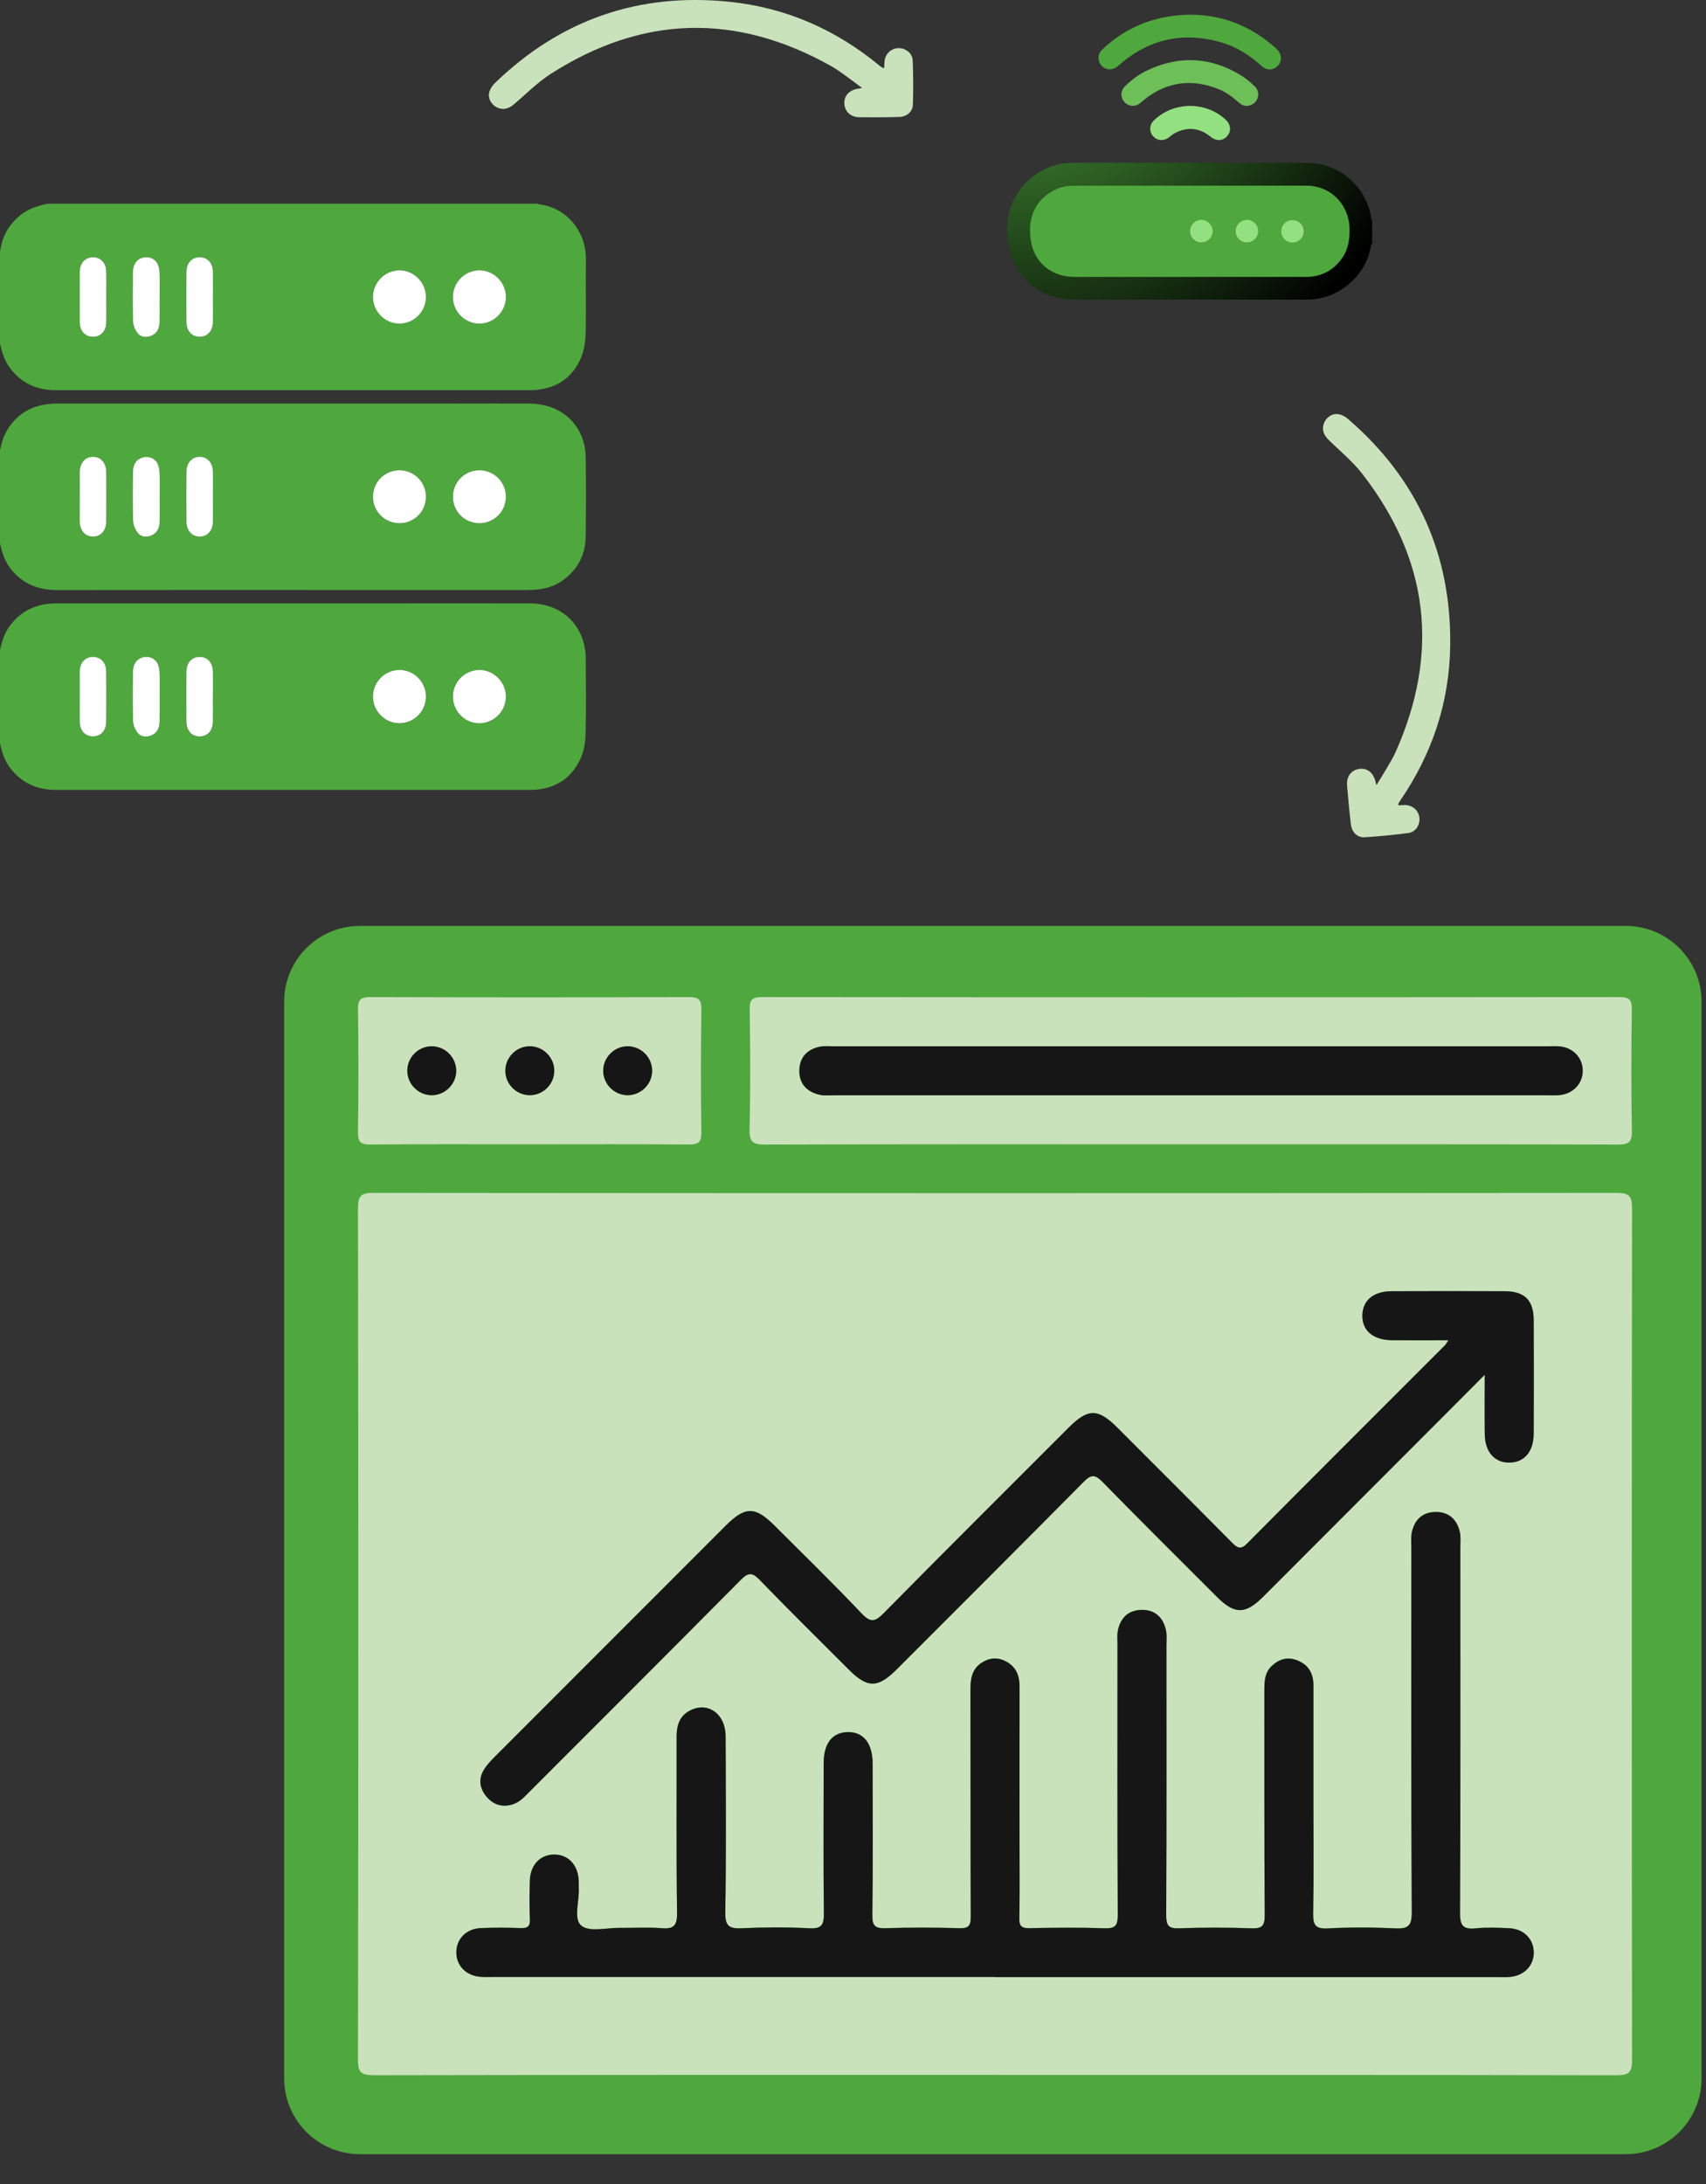 <svg xmlns="http://www.w3.org/2000/svg" width="50" height="64" viewBox="0 0 50 64" fill="none"><rect x="0" y="0" width="50" height="64" fill="#333333" stroke="none"/><g clip-path="url(#clip0_1416_11781)"><path d="M25.914 1.992C25.917 1.927 25.918 1.862 25.924 1.799C25.945 1.58 26.112 1.42 26.324 1.411C26.534 1.403 26.74 1.554 26.749 1.768C26.768 2.201 26.769 2.635 26.755 3.067C26.749 3.274 26.575 3.421 26.354 3.427C25.967 3.439 25.579 3.44 25.191 3.436C24.938 3.434 24.765 3.275 24.747 3.052C24.728 2.818 24.879 2.644 25.142 2.599C25.167 2.595 25.191 2.591 25.267 2.579C25.094 2.45 24.954 2.341 24.811 2.239C24.661 2.133 24.514 2.022 24.353 1.933C21.572 0.375 18.831 0.445 16.146 2.162C15.752 2.414 15.416 2.758 15.055 3.063C14.892 3.201 14.717 3.231 14.548 3.139C14.387 3.051 14.291 2.867 14.342 2.692C14.368 2.603 14.426 2.512 14.493 2.446C16.422 0.573 18.729 -0.225 21.395 0.054C23.043 0.227 24.506 0.87 25.783 1.929C25.809 1.95 25.836 1.968 25.863 1.986C25.873 1.992 25.889 1.989 25.914 1.992Z" fill="#C9E2BB"></path><path d="M40.984 23.599C41.048 23.596 41.112 23.591 41.176 23.591C41.397 23.593 41.571 23.744 41.599 23.954C41.627 24.162 41.496 24.382 41.282 24.41C40.853 24.468 40.421 24.508 39.989 24.535C39.783 24.548 39.621 24.387 39.594 24.168C39.547 23.784 39.511 23.397 39.48 23.011C39.459 22.759 39.601 22.573 39.823 22.534C40.054 22.494 40.24 22.629 40.309 22.886C40.315 22.91 40.321 22.935 40.34 23.009C40.453 22.825 40.548 22.676 40.637 22.523C40.729 22.364 40.827 22.207 40.902 22.04C42.2 19.13 41.882 16.405 39.928 13.888C39.641 13.518 39.268 13.214 38.932 12.883C38.78 12.733 38.733 12.561 38.81 12.385C38.883 12.216 39.059 12.104 39.238 12.139C39.33 12.157 39.425 12.206 39.496 12.267C41.533 14.018 42.539 16.243 42.503 18.924C42.481 20.58 41.974 22.096 41.035 23.464C41.017 23.491 41 23.52 40.986 23.549C40.98 23.559 40.985 23.574 40.984 23.599Z" fill="#C9E2BB"></path><path d="M40.218 7.11C40.159 7.246 40.148 7.394 40.096 7.533C39.833 8.24 39.149 8.744 38.395 8.778C38.343 8.78 38.291 8.78 38.239 8.78C35.991 8.78 33.743 8.78 31.494 8.78C30.617 8.78 29.892 8.286 29.629 7.462C29.344 6.574 29.584 5.559 30.486 5.029C30.784 4.855 31.108 4.772 31.451 4.771C33.731 4.771 36.011 4.767 38.29 4.772C39.265 4.774 40.049 5.46 40.196 6.421C40.199 6.437 40.194 6.457 40.217 6.462V7.109L40.218 7.11ZM34.869 8.113H35.308C36.296 8.113 37.284 8.113 38.272 8.113C38.718 8.113 39.072 7.93 39.33 7.567C39.513 7.31 39.556 7.016 39.551 6.706C39.539 5.992 39 5.441 38.288 5.441C36.009 5.438 33.73 5.44 31.45 5.441C31.268 5.441 31.09 5.475 30.926 5.555C30.301 5.858 30.088 6.454 30.229 7.136C30.352 7.726 30.857 8.112 31.466 8.113C32.6 8.114 33.735 8.113 34.869 8.113Z" fill="url(#paint0_radial_1416_11781)"></path><path d="M34.942 0.431C35.847 0.444 36.698 0.772 37.416 1.437C37.567 1.577 37.584 1.776 37.457 1.919C37.331 2.063 37.128 2.076 36.974 1.935C36.629 1.619 36.242 1.371 35.79 1.241C34.73 0.936 33.763 1.115 32.903 1.817C32.849 1.861 32.799 1.909 32.744 1.952C32.594 2.071 32.397 2.055 32.277 1.915C32.16 1.778 32.168 1.584 32.304 1.454C32.562 1.207 32.849 0.999 33.166 0.837C33.702 0.565 34.272 0.431 34.943 0.43L34.942 0.431Z" fill="#4FA83D"></path><path d="M36.877 2.777C36.868 2.907 36.806 3.01 36.682 3.069C36.554 3.129 36.429 3.11 36.323 3.017C36.141 2.855 35.948 2.706 35.719 2.614C34.926 2.295 34.191 2.392 33.522 2.931C33.484 2.962 33.449 2.996 33.411 3.026C33.266 3.14 33.07 3.123 32.952 2.987C32.833 2.85 32.839 2.657 32.973 2.526C33.168 2.336 33.387 2.173 33.633 2.058C34.548 1.629 35.447 1.664 36.321 2.177C36.487 2.274 36.635 2.396 36.773 2.528C36.842 2.594 36.875 2.675 36.877 2.777Z" fill="#6DBF58"></path><path d="M34.885 3.102C35.275 3.11 35.623 3.236 35.917 3.502C36.073 3.644 36.094 3.836 35.971 3.984C35.847 4.131 35.652 4.146 35.488 4.013C35.163 3.748 34.815 3.706 34.443 3.895C34.375 3.93 34.318 3.983 34.256 4.029C34.104 4.142 33.916 4.128 33.796 3.992C33.674 3.853 33.683 3.656 33.823 3.524C34.12 3.244 34.476 3.11 34.886 3.102L34.885 3.102Z" fill="#93E080"></path><path d="M34.87 8.114C33.736 8.114 32.601 8.116 31.467 8.114C30.858 8.113 30.352 7.728 30.229 7.138C30.088 6.456 30.301 5.86 30.926 5.557C31.091 5.476 31.268 5.442 31.451 5.442C33.729 5.442 36.008 5.44 38.288 5.442C39.001 5.442 39.54 5.993 39.551 6.708C39.557 7.017 39.513 7.312 39.33 7.569C39.072 7.932 38.717 8.113 38.272 8.114C37.284 8.115 36.296 8.114 35.308 8.114C35.162 8.114 35.015 8.114 34.87 8.114ZM35.54 6.773C35.538 6.592 35.387 6.443 35.204 6.444C35.023 6.445 34.873 6.595 34.872 6.777C34.872 6.963 35.027 7.115 35.212 7.112C35.394 7.108 35.542 6.956 35.539 6.774L35.54 6.773ZM36.543 7.111C36.724 7.111 36.876 6.962 36.877 6.781C36.878 6.599 36.731 6.447 36.549 6.444C36.363 6.441 36.209 6.593 36.21 6.78C36.211 6.961 36.361 7.111 36.543 7.112V7.111ZM38.214 6.779C38.214 6.597 38.066 6.446 37.885 6.444C37.703 6.442 37.551 6.589 37.547 6.771C37.543 6.957 37.696 7.112 37.882 7.111C38.064 7.111 38.214 6.961 38.214 6.779Z" fill="#4FA83D"></path><path d="M35.542 6.772C35.544 6.954 35.397 7.106 35.215 7.109C35.029 7.113 34.874 6.961 34.875 6.774C34.875 6.593 35.025 6.442 35.207 6.441C35.389 6.441 35.54 6.589 35.543 6.771L35.542 6.772Z" fill="#93E080"></path><path d="M36.544 7.109C36.362 7.109 36.212 6.96 36.211 6.777C36.21 6.591 36.364 6.439 36.55 6.441C36.732 6.444 36.88 6.596 36.878 6.778C36.876 6.96 36.726 7.108 36.544 7.108V7.109Z" fill="#93E080"></path><path d="M38.214 6.78C38.214 6.962 38.063 7.111 37.882 7.112C37.695 7.112 37.543 6.958 37.547 6.772C37.55 6.59 37.703 6.443 37.884 6.445C38.066 6.447 38.215 6.598 38.214 6.78Z" fill="#93E080"></path><path d="M-0.007 10.029C-0.007 9.145 -0.007 8.262 -0.007 7.378C0.002 7.348 0.015 7.317 0.019 7.285C0.083 6.889 0.276 6.571 0.584 6.315C0.824 6.117 1.106 6.03 1.402 5.969C6.189 5.969 10.975 5.969 15.762 5.969C15.777 5.975 15.792 5.986 15.807 5.989C16.589 6.083 17.187 6.761 17.173 7.629C17.161 8.35 17.184 9.072 17.163 9.792C17.156 10.042 17.111 10.311 17.006 10.535C16.715 11.161 16.185 11.435 15.505 11.435C11.911 11.435 8.317 11.435 4.722 11.435C3.694 11.435 2.665 11.435 1.636 11.435C1.089 11.435 0.637 11.236 0.3 10.795C0.126 10.567 0.049 10.302 -0.008 10.029H-0.007ZM12.481 8.702C12.481 8.273 12.131 7.921 11.704 7.921C11.28 7.921 10.928 8.275 10.928 8.702C10.928 9.129 11.28 9.483 11.705 9.482C12.132 9.482 12.482 9.13 12.481 8.701V8.702ZM14.825 8.7C14.824 8.273 14.47 7.92 14.045 7.922C13.619 7.924 13.271 8.276 13.271 8.705C13.272 9.133 13.624 9.485 14.05 9.483C14.476 9.481 14.826 9.128 14.825 8.7ZM4.68 8.704C4.68 8.475 4.686 8.246 4.677 8.017C4.675 7.924 4.66 7.825 4.623 7.743C4.551 7.582 4.38 7.512 4.202 7.548C4.02 7.585 3.9 7.738 3.897 7.972C3.891 8.458 3.886 8.944 3.902 9.429C3.905 9.545 3.966 9.678 4.041 9.77C4.136 9.887 4.288 9.895 4.428 9.841C4.606 9.771 4.674 9.621 4.677 9.442C4.682 9.196 4.678 8.95 4.678 8.705L4.68 8.704ZM3.115 8.721C3.115 8.464 3.12 8.207 3.114 7.951C3.109 7.699 2.95 7.536 2.725 7.537C2.5 7.539 2.342 7.702 2.34 7.955C2.336 8.452 2.336 8.949 2.34 9.445C2.342 9.7 2.496 9.863 2.721 9.867C2.952 9.87 3.11 9.703 3.115 9.441C3.12 9.201 3.115 8.961 3.115 8.721ZM6.237 8.713C6.237 8.462 6.241 8.211 6.236 7.96C6.232 7.705 6.081 7.542 5.856 7.538C5.624 7.535 5.464 7.701 5.461 7.964C5.457 8.455 5.458 8.947 5.461 9.437C5.463 9.701 5.621 9.869 5.851 9.868C6.081 9.867 6.233 9.699 6.236 9.434C6.24 9.193 6.236 8.954 6.236 8.714L6.237 8.713Z" fill="#4FA83D"></path><path d="M-0.008 21.739V19.089C0.049 18.815 0.126 18.55 0.3 18.323C0.646 17.869 1.111 17.68 1.67 17.681C4.946 17.683 8.222 17.681 11.498 17.681C12.845 17.681 14.192 17.677 15.539 17.682C16.492 17.685 17.164 18.359 17.168 19.309C17.172 20.047 17.182 20.785 17.162 21.523C17.156 21.768 17.108 22.031 17.005 22.25C16.715 22.868 16.193 23.147 15.52 23.148C13.154 23.149 10.79 23.148 8.425 23.148C6.166 23.148 3.908 23.148 1.649 23.148C1.095 23.148 0.637 22.952 0.297 22.504C0.124 22.276 0.047 22.012 -0.008 21.738L-0.008 21.739ZM12.48 20.413C12.48 19.985 12.128 19.633 11.702 19.635C11.276 19.637 10.926 19.991 10.927 20.417C10.928 20.845 11.281 21.197 11.705 21.197C12.133 21.195 12.48 20.843 12.48 20.413ZM13.271 20.422C13.274 20.852 13.629 21.202 14.053 21.197C14.481 21.191 14.826 20.837 14.823 20.408C14.82 19.982 14.461 19.628 14.039 19.634C13.61 19.64 13.267 19.992 13.271 20.422V20.422ZM4.679 20.416C4.679 20.188 4.685 19.958 4.677 19.73C4.674 19.637 4.659 19.538 4.623 19.455C4.551 19.296 4.375 19.223 4.2 19.26C4.017 19.298 3.899 19.451 3.896 19.685C3.891 20.171 3.885 20.657 3.901 21.142C3.904 21.259 3.966 21.391 4.041 21.483C4.137 21.6 4.29 21.606 4.428 21.552C4.605 21.484 4.674 21.332 4.677 21.152C4.681 20.907 4.677 20.661 4.678 20.415L4.679 20.416ZM2.338 20.409C2.338 20.655 2.335 20.9 2.338 21.146C2.341 21.413 2.491 21.579 2.723 21.581C2.953 21.583 3.111 21.414 3.112 21.151C3.116 20.659 3.116 20.168 3.112 19.677C3.111 19.415 2.95 19.248 2.719 19.252C2.494 19.255 2.343 19.418 2.338 19.673C2.334 19.919 2.338 20.164 2.338 20.41V20.409ZM6.236 20.413C6.236 20.173 6.238 19.934 6.236 19.694C6.234 19.417 6.081 19.247 5.843 19.251C5.613 19.253 5.462 19.422 5.46 19.689C5.458 20.175 5.457 20.66 5.46 21.146C5.462 21.412 5.616 21.58 5.846 21.581C6.077 21.582 6.232 21.415 6.235 21.151C6.239 20.905 6.235 20.659 6.235 20.413H6.236Z" fill="#4FA83D"></path><path d="M-0.008 15.901C-0.008 15.006 -0.008 14.112 -0.008 13.217C0.002 13.18 0.015 13.143 0.022 13.105C0.09 12.76 0.252 12.469 0.513 12.232C0.852 11.924 1.257 11.825 1.703 11.825C5.639 11.827 9.573 11.826 13.509 11.826C14.18 11.826 14.851 11.822 15.521 11.826C16.475 11.834 17.152 12.475 17.166 13.401C17.179 14.172 17.175 14.943 17.166 15.714C17.161 16.217 16.964 16.634 16.567 16.952C16.246 17.209 15.873 17.291 15.471 17.29C13.325 17.289 11.178 17.29 9.032 17.29C6.584 17.29 4.135 17.289 1.687 17.292C1.128 17.292 0.66 17.115 0.31 16.664C0.133 16.437 0.056 16.172 -0.008 15.9L-0.008 15.901ZM12.479 14.552C12.476 14.121 12.129 13.78 11.696 13.783C11.266 13.786 10.924 14.135 10.927 14.566C10.93 14.995 11.28 15.338 11.711 15.335C12.141 15.332 12.483 14.983 12.479 14.552ZM14.041 15.335C14.472 15.336 14.821 14.993 14.823 14.564C14.825 14.133 14.482 13.785 14.052 13.783C13.62 13.78 13.273 14.122 13.271 14.553C13.268 14.986 13.611 15.333 14.041 15.335ZM4.678 14.544C4.678 14.321 4.684 14.097 4.676 13.874C4.673 13.781 4.659 13.683 4.622 13.6C4.553 13.446 4.378 13.368 4.218 13.401C4.014 13.443 3.899 13.583 3.895 13.826C3.889 14.312 3.884 14.798 3.901 15.284C3.905 15.404 3.974 15.541 4.054 15.635C4.15 15.749 4.304 15.752 4.442 15.691C4.609 15.617 4.674 15.472 4.677 15.299C4.681 15.048 4.677 14.796 4.677 14.544H4.678ZM2.337 14.559C2.337 14.799 2.335 15.04 2.337 15.28C2.339 15.553 2.498 15.732 2.728 15.729C2.954 15.726 3.111 15.551 3.112 15.289C3.115 14.803 3.115 14.317 3.112 13.831C3.111 13.568 2.954 13.393 2.729 13.39C2.498 13.386 2.34 13.565 2.338 13.839C2.335 14.079 2.338 14.319 2.338 14.56L2.337 14.559ZM6.235 14.548C6.235 14.308 6.238 14.068 6.235 13.827C6.232 13.563 6.076 13.391 5.85 13.389C5.626 13.387 5.462 13.563 5.46 13.824C5.457 14.315 5.457 14.806 5.46 15.298C5.462 15.555 5.631 15.732 5.855 15.727C6.077 15.722 6.231 15.553 6.235 15.301C6.24 15.05 6.236 14.798 6.236 14.547L6.235 14.548Z" fill="#4FA83D"></path><path d="M12.483 8.702C12.483 9.131 12.134 9.482 11.707 9.483C11.283 9.483 10.93 9.13 10.93 8.703C10.93 8.276 11.283 7.922 11.706 7.922C12.133 7.922 12.482 8.274 12.483 8.703V8.702Z" fill="white"></path><path d="M14.827 8.7C14.828 9.128 14.478 9.482 14.052 9.483C13.626 9.485 13.274 9.133 13.273 8.705C13.273 8.276 13.621 7.924 14.047 7.922C14.472 7.92 14.826 8.274 14.827 8.7Z" fill="white"></path><path d="M4.678 8.705C4.678 8.95 4.681 9.196 4.677 9.442C4.673 9.622 4.606 9.771 4.427 9.841C4.287 9.895 4.135 9.886 4.04 9.77C3.966 9.678 3.905 9.546 3.901 9.429C3.886 8.944 3.89 8.458 3.896 7.972C3.899 7.738 4.018 7.585 4.202 7.548C4.38 7.512 4.55 7.582 4.623 7.743C4.661 7.825 4.674 7.925 4.677 8.017C4.684 8.246 4.679 8.475 4.679 8.704L4.678 8.705Z" fill="white"></path><path d="M3.114 8.723C3.114 8.963 3.118 9.202 3.114 9.443C3.11 9.705 2.951 9.872 2.72 9.868C2.495 9.865 2.341 9.702 2.339 9.447C2.335 8.95 2.335 8.453 2.339 7.957C2.342 7.704 2.499 7.541 2.724 7.539C2.949 7.537 3.108 7.701 3.113 7.952C3.119 8.209 3.114 8.466 3.114 8.723Z" fill="white"></path><path d="M6.239 8.715C6.239 8.955 6.241 9.194 6.239 9.435C6.235 9.7 6.084 9.867 5.853 9.868C5.623 9.869 5.465 9.702 5.464 9.438C5.46 8.947 5.46 8.455 5.464 7.965C5.465 7.702 5.626 7.536 5.858 7.539C6.083 7.543 6.234 7.706 6.239 7.96C6.243 8.211 6.239 8.463 6.239 8.714L6.239 8.715Z" fill="white"></path><path d="M12.483 20.411C12.483 20.841 12.136 21.192 11.708 21.194C11.283 21.196 10.931 20.842 10.93 20.415C10.929 19.987 11.279 19.634 11.705 19.633C12.13 19.631 12.482 19.983 12.483 20.411Z" fill="white"></path><path d="M13.274 20.42C13.27 19.991 13.613 19.639 14.042 19.633C14.464 19.627 14.823 19.98 14.826 20.407C14.829 20.835 14.483 21.189 14.056 21.195C13.632 21.201 13.277 20.851 13.274 20.421V20.42Z" fill="white"></path><path d="M4.679 20.415C4.679 20.661 4.681 20.907 4.677 21.152C4.673 21.332 4.606 21.483 4.428 21.552C4.29 21.605 4.136 21.599 4.041 21.483C3.967 21.39 3.905 21.258 3.901 21.142C3.886 20.657 3.89 20.171 3.896 19.685C3.899 19.451 4.017 19.299 4.201 19.259C4.374 19.223 4.551 19.295 4.623 19.455C4.661 19.538 4.674 19.637 4.677 19.729C4.684 19.958 4.679 20.187 4.679 20.416V20.415Z" fill="white"></path><path d="M2.338 20.408C2.338 20.163 2.334 19.917 2.338 19.671C2.343 19.417 2.494 19.254 2.719 19.25C2.95 19.247 3.111 19.414 3.112 19.676C3.116 20.167 3.116 20.659 3.112 21.149C3.111 21.413 2.953 21.581 2.723 21.579C2.491 21.578 2.341 21.411 2.338 21.145C2.334 20.899 2.338 20.653 2.338 20.407V20.408Z" fill="white"></path><path d="M6.238 20.413C6.238 20.659 6.241 20.904 6.238 21.15C6.234 21.414 6.08 21.581 5.848 21.58C5.619 21.579 5.465 21.411 5.463 21.145C5.46 20.659 5.461 20.174 5.463 19.688C5.465 19.421 5.615 19.254 5.846 19.25C6.083 19.247 6.236 19.416 6.239 19.693C6.242 19.933 6.239 20.172 6.239 20.413H6.238Z" fill="white"></path><path d="M12.482 14.55C12.486 14.982 12.144 15.33 11.714 15.333C11.283 15.336 10.932 14.993 10.93 14.564C10.927 14.133 11.27 13.784 11.699 13.781C12.132 13.779 12.479 14.119 12.482 14.55Z" fill="white"></path><path d="M14.044 15.333C13.614 15.331 13.271 14.984 13.274 14.552C13.276 14.121 13.623 13.779 14.055 13.781C14.485 13.784 14.829 14.131 14.826 14.562C14.824 14.992 14.475 15.336 14.044 15.333Z" fill="white"></path><path d="M4.679 14.542C4.679 14.793 4.682 15.045 4.678 15.296C4.674 15.469 4.61 15.615 4.443 15.689C4.305 15.749 4.151 15.746 4.055 15.633C3.975 15.539 3.907 15.403 3.902 15.282C3.885 14.797 3.89 14.31 3.897 13.824C3.9 13.58 4.016 13.441 4.22 13.398C4.378 13.365 4.555 13.442 4.623 13.597C4.66 13.681 4.674 13.779 4.677 13.872C4.684 14.095 4.68 14.319 4.68 14.542H4.679Z" fill="white"></path><path d="M2.338 14.557C2.338 14.316 2.336 14.076 2.338 13.836C2.341 13.562 2.499 13.384 2.73 13.387C2.955 13.39 3.112 13.565 3.113 13.828C3.116 14.314 3.116 14.8 3.113 15.286C3.111 15.549 2.955 15.723 2.729 15.726C2.497 15.729 2.34 15.55 2.337 15.277C2.334 15.037 2.337 14.796 2.337 14.556L2.338 14.557Z" fill="white"></path><path d="M6.239 14.545C6.239 14.796 6.243 15.048 6.239 15.299C6.234 15.551 6.08 15.72 5.858 15.725C5.635 15.73 5.465 15.553 5.464 15.296C5.46 14.804 5.46 14.313 5.464 13.821C5.465 13.561 5.628 13.385 5.853 13.387C6.08 13.389 6.235 13.561 6.239 13.825C6.242 14.065 6.239 14.306 6.239 14.546L6.239 14.545Z" fill="white"></path><path d="M47.648 27.133H10.55C9.323 27.133 8.328 28.128 8.328 29.355V60.904C8.328 62.131 9.323 63.126 10.55 63.126H47.648C48.875 63.126 49.87 62.131 49.87 60.904V29.355C49.87 28.128 48.875 27.133 47.648 27.133Z" fill="#4FA83D"></path><path d="M29.163 60.803C23.093 60.803 17.021 60.8 10.951 60.812C10.579 60.812 10.491 60.728 10.492 60.354C10.505 52.041 10.505 43.728 10.492 35.415C10.492 35.042 10.578 34.956 10.95 34.957C23.092 34.968 35.233 34.968 47.374 34.957C47.746 34.957 47.833 35.042 47.833 35.415C47.821 43.728 47.822 52.041 47.833 60.354C47.833 60.727 47.748 60.814 47.375 60.813C41.305 60.8 35.233 60.804 29.163 60.804V60.803ZM29.16 57.932C34.05 57.932 38.94 57.932 43.828 57.932C43.963 57.932 44.098 57.939 44.231 57.93C44.656 57.9 44.946 57.61 44.95 57.219C44.952 56.827 44.665 56.524 44.242 56.502C43.914 56.485 43.582 56.472 43.256 56.504C42.893 56.541 42.787 56.44 42.789 56.055C42.806 52.482 42.8 48.908 42.799 45.335C42.799 45.186 42.816 45.031 42.783 44.888C42.701 44.528 42.468 44.305 42.09 44.304C41.694 44.301 41.452 44.528 41.375 44.912C41.346 45.056 41.363 45.21 41.363 45.359C41.363 48.918 41.354 52.477 41.375 56.034C41.378 56.449 41.255 56.523 40.882 56.505C40.226 56.474 39.565 56.471 38.909 56.507C38.535 56.527 38.479 56.388 38.485 56.059C38.504 54.953 38.492 53.846 38.492 52.74C38.492 51.619 38.492 50.497 38.492 49.376C38.492 49.025 38.339 48.772 38.007 48.647C37.727 48.541 37.477 48.619 37.267 48.82C37.065 49.012 37.055 49.265 37.055 49.525C37.059 51.723 37.05 53.921 37.065 56.119C37.068 56.441 36.979 56.515 36.67 56.504C35.968 56.48 35.264 56.477 34.562 56.504C34.237 56.517 34.177 56.413 34.178 56.108C34.19 53.476 34.185 50.845 34.185 48.214C34.185 48.065 34.202 47.91 34.171 47.767C34.086 47.385 33.84 47.161 33.443 47.173C33.068 47.184 32.839 47.408 32.763 47.771C32.736 47.901 32.751 48.039 32.751 48.174C32.751 50.82 32.744 53.467 32.758 56.112C32.76 56.427 32.685 56.514 32.368 56.503C31.636 56.477 30.903 56.485 30.17 56.5C29.933 56.505 29.869 56.436 29.873 56.202C29.888 55.455 29.879 54.707 29.879 53.959C29.879 52.449 29.877 50.938 29.88 49.428C29.88 49.104 29.784 48.843 29.485 48.684C29.235 48.552 28.992 48.575 28.764 48.725C28.48 48.913 28.441 49.199 28.441 49.513C28.447 51.726 28.44 53.938 28.45 56.151C28.451 56.419 28.4 56.51 28.112 56.501C27.395 56.478 26.677 56.477 25.959 56.501C25.65 56.512 25.561 56.437 25.565 56.115C25.584 54.636 25.575 53.155 25.573 51.675C25.573 51.079 25.302 50.743 24.84 50.754C24.392 50.764 24.14 51.086 24.139 51.661C24.137 53.126 24.129 54.592 24.145 56.057C24.148 56.387 24.093 56.523 23.72 56.503C23.064 56.467 22.403 56.471 21.747 56.502C21.372 56.52 21.248 56.444 21.255 56.03C21.284 54.311 21.271 52.591 21.265 50.872C21.263 50.225 20.755 49.858 20.237 50.114C19.912 50.275 19.828 50.555 19.829 50.894C19.833 52.613 19.817 54.333 19.842 56.052C19.848 56.441 19.733 56.53 19.373 56.5C18.973 56.467 18.567 56.496 18.163 56.491C17.777 56.487 17.272 56.619 17.038 56.427C16.791 56.223 16.986 55.699 16.961 55.317C16.957 55.242 16.963 55.167 16.959 55.093C16.934 54.638 16.645 54.339 16.236 54.342C15.827 54.347 15.541 54.646 15.528 55.106C15.517 55.48 15.512 55.854 15.529 56.228C15.54 56.45 15.461 56.506 15.25 56.498C14.863 56.482 14.473 56.481 14.084 56.498C13.659 56.517 13.372 56.819 13.373 57.211C13.373 57.603 13.662 57.895 14.087 57.925C14.221 57.935 14.356 57.928 14.49 57.928C19.38 57.928 24.269 57.928 29.158 57.928L29.16 57.932ZM43.517 40.283C43.517 40.941 43.512 41.479 43.518 42.017C43.523 42.541 43.802 42.862 44.24 42.858C44.676 42.855 44.951 42.536 44.952 42.007C44.957 40.901 44.957 39.794 44.952 38.688C44.95 38.102 44.688 37.839 44.106 37.836C43 37.831 41.894 37.832 40.788 37.836C40.255 37.838 39.939 38.105 39.931 38.542C39.924 38.994 40.25 39.268 40.811 39.272C41.343 39.275 41.874 39.272 42.452 39.272C42.399 39.352 42.382 39.388 42.356 39.415C40.423 41.35 38.485 43.281 36.559 45.223C36.36 45.424 36.266 45.361 36.105 45.198C34.99 44.071 33.869 42.953 32.749 41.832C32.182 41.265 31.889 41.266 31.322 41.834C29.515 43.642 27.703 45.445 25.908 47.265C25.658 47.518 25.527 47.566 25.256 47.28C24.423 46.402 23.555 45.557 22.699 44.701C22.133 44.136 21.841 44.137 21.272 44.706C19.02 46.957 16.769 49.208 14.52 51.461C14.395 51.587 14.267 51.719 14.178 51.87C14.014 52.146 14.068 52.423 14.27 52.657C14.474 52.893 14.739 52.967 15.041 52.869C15.248 52.801 15.385 52.639 15.533 52.49C17.593 50.428 19.657 48.369 21.709 46.299C21.923 46.082 22.04 46.059 22.263 46.291C23.125 47.183 24.009 48.054 24.887 48.931C25.427 49.471 25.731 49.47 26.281 48.919C28.11 47.09 29.941 45.264 31.759 43.425C31.977 43.206 32.093 43.196 32.313 43.422C33.42 44.555 34.546 45.671 35.666 46.79C36.188 47.312 36.501 47.311 37.029 46.783C38.752 45.06 40.473 43.336 42.195 41.612C42.613 41.193 43.03 40.773 43.52 40.281L43.517 40.283Z" fill="#CAE2BC"></path><path d="M34.853 33.532C30.712 33.532 26.57 33.526 22.428 33.541C22.056 33.543 21.96 33.456 21.969 33.083C21.996 31.917 21.99 30.751 21.972 29.584C21.968 29.289 22.049 29.219 22.34 29.219C30.713 29.227 39.086 29.227 47.459 29.219C47.752 29.219 47.83 29.293 47.826 29.585C47.809 30.766 47.804 31.948 47.828 33.128C47.834 33.466 47.746 33.541 47.413 33.541C43.227 33.528 39.04 33.532 34.854 33.532L34.853 33.532ZM34.903 32.096C38.37 32.096 41.836 32.096 45.303 32.096C45.437 32.096 45.573 32.104 45.706 32.091C46.1 32.051 46.377 31.757 46.38 31.384C46.384 31.012 46.109 30.709 45.72 30.666C45.602 30.652 45.481 30.661 45.362 30.661C38.383 30.661 31.406 30.661 24.427 30.661C24.293 30.661 24.154 30.647 24.025 30.673C23.661 30.747 23.436 30.975 23.423 31.349C23.408 31.747 23.633 31.994 24.012 32.081C24.154 32.113 24.309 32.096 24.459 32.096C27.94 32.096 31.422 32.096 34.903 32.096Z" fill="#CAE2BC"></path><path d="M15.566 33.532C13.996 33.532 12.425 33.523 10.856 33.539C10.557 33.541 10.489 33.456 10.492 33.169C10.508 31.973 10.51 30.777 10.492 29.581C10.488 29.282 10.577 29.218 10.863 29.219C13.973 29.229 17.083 29.23 20.192 29.219C20.49 29.218 20.559 29.302 20.556 29.589C20.54 30.785 20.538 31.981 20.556 33.176C20.56 33.476 20.471 33.541 20.185 33.539C18.645 33.524 17.105 33.532 15.566 33.532V33.532ZM12.671 30.662C12.284 30.652 11.953 30.96 11.936 31.348C11.92 31.734 12.225 32.072 12.611 32.094C13.015 32.118 13.365 31.791 13.369 31.387C13.372 30.999 13.059 30.674 12.671 30.662ZM15.519 32.095C15.907 32.098 16.232 31.782 16.241 31.395C16.25 30.989 15.912 30.653 15.506 30.662C15.118 30.671 14.804 30.996 14.808 31.385C14.811 31.773 15.131 32.093 15.519 32.095ZM19.111 31.372C19.107 30.984 18.788 30.666 18.4 30.662C17.995 30.659 17.663 31.002 17.679 31.407C17.694 31.795 18.025 32.104 18.412 32.095C18.8 32.085 19.116 31.759 19.111 31.372Z" fill="#CAE2BC"></path><path d="M29.16 57.933C24.27 57.933 19.381 57.933 14.492 57.933C14.357 57.933 14.222 57.94 14.089 57.93C13.664 57.9 13.376 57.608 13.375 57.216C13.375 56.824 13.661 56.522 14.086 56.503C14.474 56.486 14.864 56.487 15.252 56.503C15.463 56.511 15.542 56.455 15.531 56.233C15.513 55.86 15.519 55.485 15.53 55.111C15.543 54.651 15.829 54.352 16.238 54.347C16.646 54.343 16.936 54.643 16.961 55.098C16.966 55.172 16.959 55.247 16.963 55.322C16.988 55.704 16.794 56.229 17.04 56.432C17.274 56.624 17.779 56.492 18.165 56.496C18.568 56.501 18.974 56.472 19.375 56.505C19.735 56.535 19.849 56.446 19.844 56.057C19.819 54.338 19.836 52.618 19.831 50.899C19.83 50.56 19.913 50.28 20.239 50.119C20.757 49.862 21.264 50.23 21.267 50.877C21.272 52.596 21.286 54.316 21.257 56.035C21.25 56.449 21.375 56.524 21.749 56.507C22.405 56.476 23.066 56.473 23.722 56.508C24.095 56.528 24.151 56.392 24.147 56.062C24.13 54.596 24.139 53.131 24.141 51.666C24.141 51.091 24.393 50.769 24.842 50.759C25.304 50.748 25.574 51.084 25.575 51.68C25.577 53.16 25.587 54.64 25.567 56.12C25.562 56.441 25.652 56.516 25.961 56.506C26.678 56.482 27.397 56.483 28.114 56.506C28.402 56.516 28.454 56.424 28.452 56.156C28.442 53.943 28.449 51.731 28.443 49.518C28.443 49.204 28.482 48.917 28.765 48.73C28.994 48.58 29.237 48.556 29.486 48.689C29.786 48.848 29.883 49.108 29.882 49.433C29.879 50.943 29.881 52.454 29.881 53.964C29.881 54.712 29.89 55.459 29.875 56.207C29.871 56.441 29.936 56.51 30.172 56.505C30.905 56.49 31.638 56.482 32.37 56.508C32.687 56.519 32.761 56.432 32.76 56.117C32.746 53.471 32.752 50.825 32.752 48.179C32.752 48.044 32.738 47.906 32.765 47.776C32.84 47.413 33.07 47.189 33.444 47.178C33.842 47.166 34.088 47.39 34.173 47.772C34.204 47.915 34.187 48.07 34.187 48.219C34.187 50.851 34.193 53.482 34.18 56.113C34.178 56.418 34.239 56.522 34.564 56.509C35.266 56.481 35.97 56.484 36.672 56.509C36.981 56.52 37.07 56.446 37.067 56.124C37.051 53.926 37.06 51.728 37.057 49.53C37.057 49.27 37.066 49.017 37.269 48.825C37.479 48.624 37.728 48.546 38.009 48.652C38.341 48.778 38.494 49.03 38.494 49.381C38.494 50.502 38.494 51.624 38.494 52.745C38.494 53.851 38.506 54.958 38.487 56.064C38.482 56.393 38.537 56.532 38.911 56.512C39.567 56.476 40.228 56.479 40.884 56.51C41.256 56.527 41.38 56.453 41.377 56.039C41.356 52.481 41.365 48.922 41.365 45.364C41.365 45.215 41.349 45.061 41.377 44.917C41.453 44.532 41.696 44.306 42.092 44.309C42.469 44.311 42.702 44.533 42.785 44.893C42.817 45.036 42.801 45.191 42.801 45.34C42.801 48.913 42.808 52.487 42.791 56.06C42.789 56.445 42.895 56.546 43.258 56.509C43.584 56.477 43.916 56.49 44.244 56.507C44.667 56.529 44.955 56.833 44.952 57.224C44.949 57.615 44.659 57.905 44.233 57.935C44.099 57.944 43.964 57.937 43.83 57.937C38.941 57.937 34.051 57.937 29.162 57.937L29.16 57.933Z" fill="#161617"></path><path d="M43.517 40.283C43.027 40.776 42.61 41.196 42.192 41.614C40.47 43.339 38.748 45.063 37.026 46.786C36.498 47.314 36.186 47.315 35.663 46.793C34.543 45.673 33.418 44.557 32.31 43.424C32.089 43.199 31.973 43.208 31.756 43.428C29.937 45.267 28.106 47.093 26.278 48.922C25.728 49.472 25.424 49.474 24.883 48.933C24.006 48.056 23.122 47.185 22.26 46.294C22.037 46.062 21.92 46.085 21.706 46.302C19.654 48.372 17.59 50.431 15.53 52.493C15.382 52.64 15.245 52.803 15.038 52.872C14.736 52.97 14.471 52.896 14.267 52.66C14.065 52.425 14.011 52.148 14.175 51.873C14.265 51.721 14.392 51.59 14.517 51.464C16.767 49.211 19.017 46.96 21.269 44.709C21.838 44.14 22.13 44.138 22.696 44.704C23.552 45.56 24.42 46.404 25.253 47.283C25.524 47.568 25.655 47.52 25.905 47.267C27.7 45.448 29.512 43.645 31.319 41.837C31.886 41.269 32.179 41.268 32.746 41.835C33.866 42.956 34.987 44.074 36.102 45.201C36.264 45.365 36.358 45.427 36.556 45.226C38.482 43.284 40.419 41.353 42.353 39.418C42.379 39.391 42.396 39.355 42.449 39.275C41.871 39.275 41.34 39.277 40.808 39.275C40.247 39.271 39.921 38.997 39.928 38.545C39.936 38.108 40.252 37.841 40.785 37.839C41.891 37.835 42.997 37.834 44.103 37.839C44.686 37.842 44.948 38.105 44.949 38.691C44.954 39.797 44.954 40.904 44.949 42.01C44.948 42.539 44.673 42.857 44.237 42.861C43.799 42.864 43.52 42.544 43.515 42.02C43.509 41.481 43.514 40.944 43.514 40.286L43.517 40.283Z" fill="#161617"></path><path d="M34.91 32.095C31.429 32.095 27.947 32.095 24.466 32.095C24.317 32.095 24.162 32.113 24.02 32.08C23.64 31.993 23.416 31.746 23.43 31.348C23.444 30.974 23.668 30.746 24.032 30.672C24.162 30.646 24.301 30.66 24.435 30.66C31.413 30.66 38.391 30.66 45.369 30.66C45.489 30.66 45.609 30.652 45.727 30.665C46.118 30.708 46.392 31.011 46.388 31.383C46.384 31.756 46.108 32.05 45.714 32.09C45.581 32.103 45.445 32.095 45.311 32.095C41.844 32.095 38.377 32.095 34.91 32.095Z" fill="#161617"></path><path d="M12.673 30.66C13.062 30.672 13.375 30.997 13.371 31.385C13.367 31.789 13.016 32.117 12.613 32.092C12.226 32.07 11.922 31.732 11.938 31.346C11.954 30.958 12.286 30.649 12.673 30.66Z" fill="#161617"></path><path d="M15.524 32.093C15.136 32.09 14.815 31.771 14.812 31.383C14.809 30.994 15.123 30.669 15.511 30.66C15.917 30.651 16.253 30.987 16.245 31.393C16.237 31.78 15.911 32.096 15.524 32.093Z" fill="#161617"></path><path d="M19.113 31.37C19.117 31.757 18.802 32.083 18.414 32.093C18.027 32.103 17.696 31.792 17.68 31.404C17.664 31 17.996 30.657 18.401 30.66C18.79 30.664 19.108 30.982 19.113 31.37Z" fill="#161617"></path></g><defs><radialGradient id="paint0_radial_1416_11781" cx="0" cy="0" r="1" gradientUnits="userSpaceOnUse" gradientTransform="translate(29.998 0.151) scale(16.217 16.217)"><stop stop-color="#4FA83D"></stop><stop offset="0.76"></stop></radialGradient><clipPath id="clip0_1416_11781"><rect width="49.869" height="63.13" fill="white"></rect></clipPath></defs></svg>